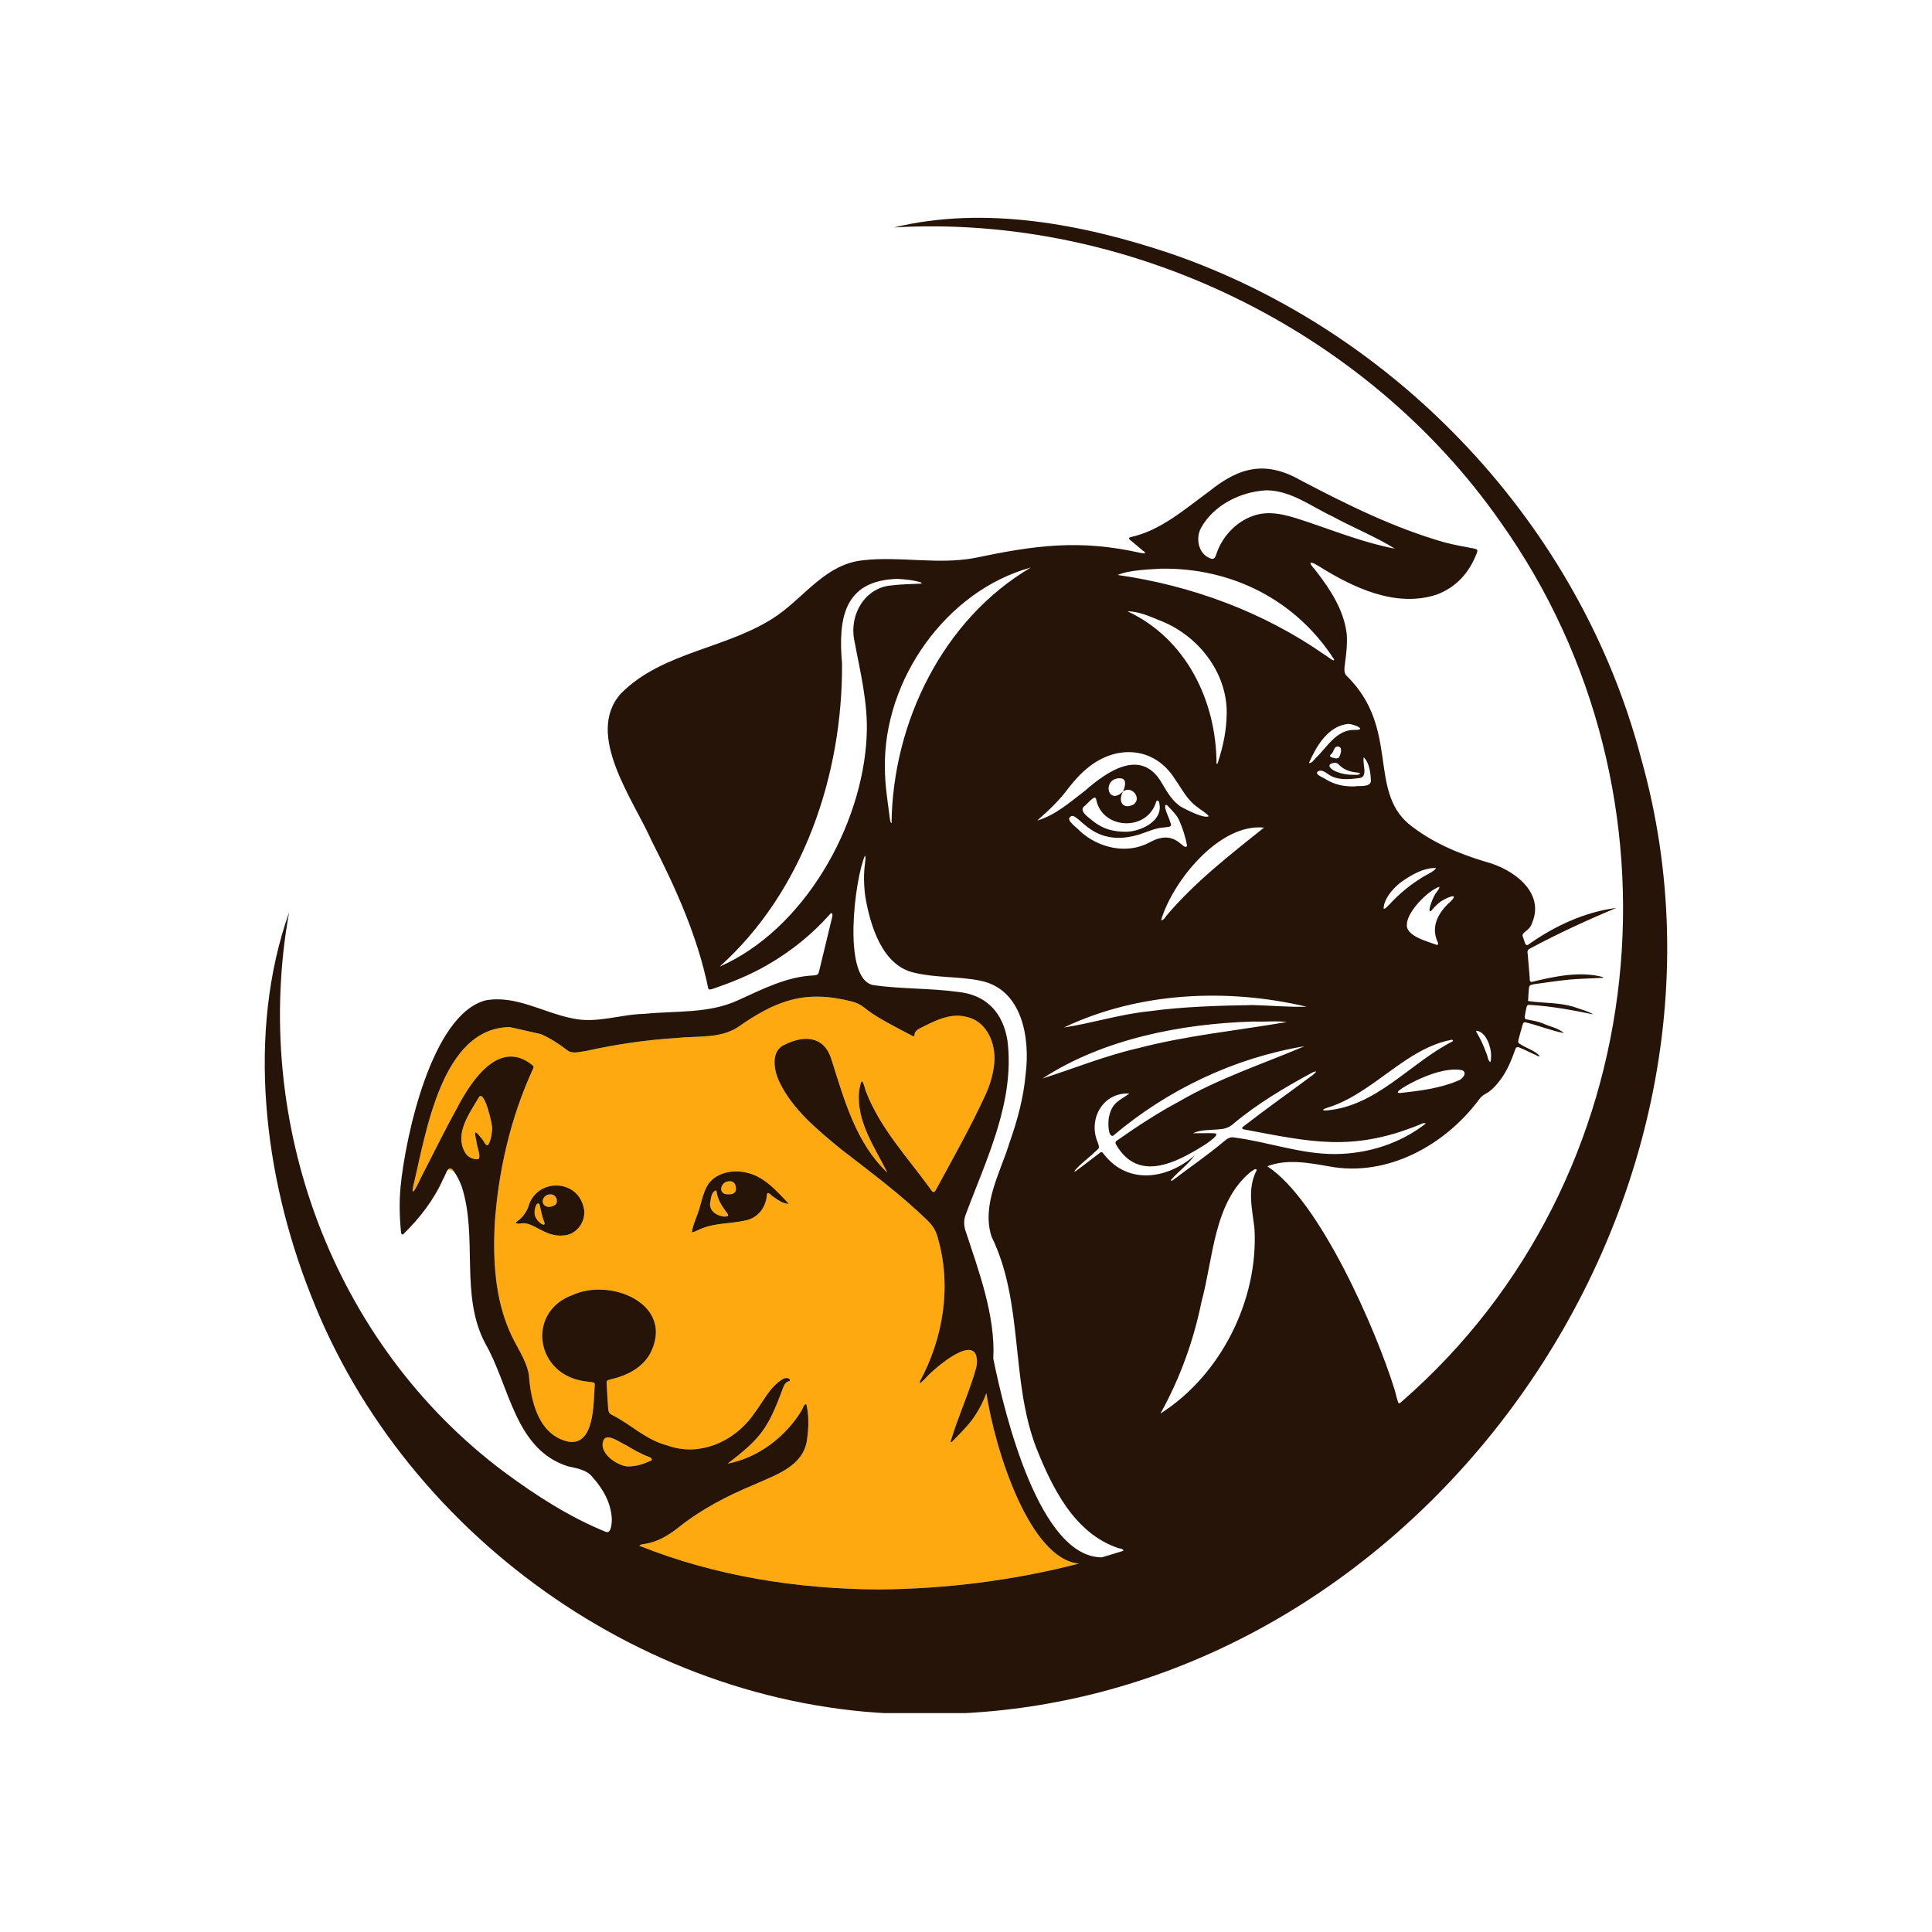 <svg xmlns="http://www.w3.org/2000/svg" xmlns:xlink="http://www.w3.org/1999/xlink" width="500" zoomAndPan="magnify" viewBox="0 0 375 375" height="500" preserveAspectRatio="xMidYMid meet" version="1.0"><defs><clipPath id="09e0b96776"><path d="M 51.387 42.258 L 323.637 42.258 L 323.637 332.508 L 51.387 332.508 Z M 51.387 42.258 " clip-rule="nonzero"/></clipPath></defs><path fill="#fea910" d="M 87.004 226.977 L 88.09 227.352 C 88.012 227.246 87.941 227.133 87.859 227.031 C 87.512 226.691 87.234 226.746 87.004 226.977 Z M 87.004 226.977 " fill-opacity="1" fill-rule="nonzero"/><path fill="#fea910" d="M 191.461 270.406 C 190.891 271.965 190.133 273.48 189.141 274.949 C 187.91 276.766 186.332 278.254 184.824 279.816 C 184.781 279.863 184.707 279.91 184.645 279.914 C 184.598 279.918 184.504 279.848 184.508 279.82 C 185.938 274.996 188.109 270.379 189.473 265.52 C 189.668 264.762 189.695 263.969 189.508 263.191 C 188.41 259.348 180.832 266.094 179.5 267.668 C 179.262 267.93 178.984 268.16 178.719 268.395 C 178.684 268.426 178.574 268.426 178.551 268.395 C 178.516 268.344 178.496 268.25 178.52 268.199 C 183.105 259.695 184.738 249.68 182.043 240.309 C 181.723 238.984 181.074 237.898 180.09 236.953 C 174.832 231.816 168.918 227.457 163.125 222.961 C 158.648 219.258 153.891 215.402 151.324 210.066 C 150.156 207.711 149.535 203.859 152.406 202.734 C 156.359 200.777 160.191 201.215 161.477 205.93 C 163.926 213.617 166.191 221.941 172.254 227.613 C 169.785 222.699 166.129 217.555 166.77 211.68 C 167.23 209.078 167.406 209.523 168.055 211.785 C 170.789 218.93 176.109 224.594 180.543 230.695 C 181.371 232.055 181.516 231.094 182.066 230.207 C 185.188 224.453 188.402 218.738 191.152 212.793 C 192.004 210.988 192.629 209.09 192.902 207.102 C 193.547 203.164 191.887 198.332 187.617 197.379 C 184.355 196.52 181.246 198.25 178.414 199.676 C 176.27 200.875 179.262 202.18 174.883 199.902 C 172.406 198.57 169.891 197.309 167.688 195.527 C 167.016 194.977 166.238 194.633 165.402 194.402 C 156.148 192.043 150.602 194.211 143.098 199.461 C 139.605 201.621 135.355 201.039 131.441 201.465 C 125.508 201.824 119.617 202.699 113.812 203.98 C 112.598 204.117 111.16 204.668 110.094 203.836 C 108.504 202.602 106.812 201.52 104.992 200.719 L 98.953 199.355 C 85.656 199.52 82.688 220.008 80.215 230.25 C 79.648 233.09 81.469 229.121 81.754 228.492 C 84.145 223.879 86.418 219.203 88.934 214.656 C 91.66 209.555 96.977 201.598 103.336 206.742 C 103.629 206.973 103.637 207.098 103.457 207.48 C 99.082 216.992 96.68 227.469 96.008 237.898 C 95.707 244.824 96.121 252.016 98.941 258.441 C 100.117 261.254 102.102 263.754 102.656 266.797 C 103.031 271.926 104.484 278.488 110.285 279.82 C 115.484 280.719 115.176 272.211 115.438 268.84 C 115.461 268.438 115.363 268.359 114.953 268.293 C 114.109 268.156 113.242 268.113 112.426 267.898 C 103.73 265.891 102.496 254.418 111.207 251.336 C 118.461 248.035 130.652 252.977 126.461 262.195 C 124.984 265.426 121.73 267.008 118.422 267.766 C 117.789 267.941 117.727 267.984 117.762 268.633 C 117.859 270.266 117.926 271.906 118.062 273.535 C 118.113 274.074 118.352 274.461 118.883 274.676 C 122.504 276.504 125.438 279.523 129.484 280.539 C 135.801 282.891 142.691 279.758 146.367 274.387 C 148.148 272.09 149.402 269.168 151.996 267.648 C 152.398 267.438 153.18 267.332 153.355 267.902 C 153.363 267.941 153.289 268.043 153.238 268.055 C 152.465 268.227 152.211 268.832 151.957 269.488 C 149.09 277.262 147.703 279.145 141.238 284.09 C 147.141 282.992 152.527 278.867 155.625 273.738 C 155.875 273.305 155.922 272.707 156.504 272.504 C 157.059 274.699 156.969 277.113 156.664 279.367 C 156.012 284.66 150.426 286.32 146.238 288.23 C 141.039 290.395 136.02 293.012 131.617 296.547 C 129.723 298.035 127.684 299.25 125.258 299.66 C 124.852 299.742 124.406 299.711 124.098 300.023 C 138.715 305.895 154.734 308.434 170.469 308.508 C 183.598 308.426 196.727 306.766 209.43 303.492 C 199.828 302.625 193.121 281.379 191.461 270.406 Z M 109.688 239.766 C 105.848 240.34 103.629 237.098 101.215 237.453 C 100.641 237.566 99.633 237.57 100.516 236.965 C 101.418 236.281 102.07 235.41 102.504 234.375 C 104.004 228.539 112.41 228.68 113.379 234.82 C 113.695 237.289 111.812 239.535 109.688 239.766 Z M 149.883 232.133 C 149.602 231.953 149.031 231.145 148.871 231.832 C 148.609 234.957 146.605 236.578 144.508 236.926 C 141.84 237.516 139.035 237.367 136.453 238.359 C 135.715 238.59 135.039 239.047 134.285 239.223 C 134.508 237.559 135.398 235.945 135.832 234.297 C 136.215 232.938 136.539 231.539 137.211 230.281 C 138.594 227.742 141.93 226.988 144.602 227.547 C 148.215 228.195 150.719 231.125 153.102 233.66 C 151.906 233.648 150.832 232.805 149.883 232.133 Z M 149.883 232.133 " fill-opacity="1" fill-rule="nonzero"/><path fill="#fea910" d="M 104.723 233.777 C 104.164 232.98 103.715 234.805 103.77 235.266 C 103.605 236.809 105.879 238.41 105.699 237.371 C 105.234 236.211 105 234.988 104.723 233.777 Z M 104.723 233.777 " fill-opacity="1" fill-rule="nonzero"/><path fill="#fea910" d="M 106.805 231.828 C 105.137 231.805 104.66 234.227 106.652 234.27 C 107.156 234.16 108.035 233.984 108.07 233.266 C 108.211 232.496 107.574 231.758 106.805 231.828 Z M 106.805 231.828 " fill-opacity="1" fill-rule="nonzero"/><path fill="#fea910" d="M 141.5 229.293 C 139.828 229.32 139.242 231.852 141.297 231.812 C 142.344 231.863 143.023 231.504 142.816 230.371 C 142.742 229.66 142.219 229.199 141.5 229.293 Z M 141.5 229.293 " fill-opacity="1" fill-rule="nonzero"/><path fill="#fea910" d="M 139.082 231.305 C 139.07 231.215 138.969 231.059 138.93 231.066 C 138.086 231.371 138.012 232.551 137.867 233.316 C 137.547 235.012 139.059 235.945 140.473 236.137 C 141.891 236.195 141.223 235.609 140.746 234.934 C 139.941 233.84 139.273 232.68 139.082 231.305 Z M 139.082 231.305 " fill-opacity="1" fill-rule="nonzero"/><path fill="#fea910" d="M 92.898 213.055 C 91.082 216.188 88.148 220.082 90.293 223.746 C 90.836 224.586 91.625 224.996 92.621 225.016 C 93.668 225.082 92.473 222.273 92.488 221.633 C 92.465 221.148 92.07 220.16 92.289 219.785 C 92.734 219.875 93.121 220.625 93.461 220.949 C 93.816 221.219 94.348 222.805 94.832 222.117 C 95.312 221.18 95.453 220.164 95.527 219.199 C 95.688 218.477 93.945 211.098 92.898 213.055 Z M 92.898 213.055 " fill-opacity="1" fill-rule="nonzero"/><path fill="#fea910" d="M 125.914 282.77 C 124.379 282.199 122.973 281.375 121.57 280.539 C 120.57 280.137 117.828 278.035 117.16 279.512 C 116.047 282.117 120 284.574 121.848 284.633 C 123.809 284.641 125.066 284.059 126.34 283.52 C 126.812 283.211 126.246 282.863 125.914 282.77 Z M 125.914 282.77 " fill-opacity="1" fill-rule="nonzero"/><g clip-path="url(#09e0b96776)"><path fill="#271409" d="M 318.555 147.262 C 306.734 102.062 271.266 64.344 227.145 49.188 C 210.168 43.492 191.102 39.883 173.535 44.141 C 218.988 41.52 265.152 63.957 291.23 101.305 C 328.84 154.184 321.434 228.941 272.238 271.902 C 272.016 272.012 271.621 272.66 271.398 272.227 C 271.07 271.398 270.945 270.508 270.668 269.66 C 267.039 257.961 256.09 232.941 245.984 226.375 C 249.762 224.895 254.062 225.707 257.961 226.391 C 269.242 228.531 280.523 222.277 287.133 213.352 C 287.457 212.906 287.855 212.57 288.336 212.316 C 289.238 211.844 289.938 211.152 290.594 210.383 C 292.32 208.379 293.328 205.98 294.168 203.512 C 294.484 202.895 295.328 203.57 295.785 203.699 C 296.723 204.129 297.652 204.578 298.59 205.012 C 298.668 205.047 298.785 205.004 298.879 204.996 C 297.945 203.922 296.387 203.512 295.199 202.742 C 294.691 202.469 294.605 202.352 294.738 201.816 C 294.98 200.848 295.25 199.891 295.531 198.934 C 295.676 198.438 295.836 198.348 296.316 198.484 C 298.734 199.09 301.164 200.07 303.57 200.531 C 302.453 199.523 300.797 199.262 299.441 198.625 C 298.438 198.234 297.387 198.07 296.336 197.871 C 296.012 197.809 295.91 197.668 295.953 197.344 C 296.027 196.816 296.133 196.289 296.238 195.766 C 296.387 195.07 296.461 194.992 297.164 195.059 C 301.25 195.324 305.293 196.07 309.27 196.895 C 308.215 196.25 306.91 195.961 305.746 195.523 C 302.777 194.531 299.602 194.754 296.598 194.297 C 296.645 193.59 296.668 192.879 296.73 192.168 C 296.828 191.219 296.828 191.219 297.793 191.027 C 300.117 190.707 302.441 190.348 304.773 190.121 C 306.582 189.977 308.402 189.93 310.215 189.84 C 310.535 189.773 310.98 189.938 311.211 189.668 C 306.688 188.438 301.738 189.516 297.262 190.602 C 296.832 190.52 296.941 190.062 296.914 189.738 C 296.789 188.211 296.656 186.688 296.527 185.164 C 296.418 184.762 296.477 184.355 296.883 184.156 C 302.344 181.223 308.094 178.578 313.738 176.227 C 307.621 176.996 301.73 179.75 296.695 183.312 C 295.957 183.875 295.891 182.414 295.609 181.926 C 295.141 180.855 296.855 180.875 297.383 179.129 C 299.941 173.066 293.527 168.594 288.359 167.27 C 283.035 165.672 277.766 163.449 273.422 159.91 C 265.574 153.238 271.633 141.395 261.516 131.301 C 260.672 130.617 261 129.539 261.078 128.605 C 261.336 126.805 261.527 125.004 261.41 123.18 C 260.926 118.562 258.246 114.434 255.449 110.848 C 255.109 110.316 254.438 109.859 254.352 109.23 C 254.934 109.16 255.469 109.645 255.973 109.891 C 262.656 114.059 270.906 118.023 278.871 115.41 C 282.676 113.969 285.137 111.199 286.598 107.477 C 286.887 106.734 286.82 106.629 286.062 106.461 C 284.176 106.117 282.277 105.77 280.426 105.285 C 270.688 102.516 261.559 98 252.621 93.312 C 245.688 89.324 240.586 90.621 234.684 95.387 C 229.914 98.852 225.312 102.984 219.391 104.273 C 219.113 104.355 219.059 104.547 219.27 104.727 C 220.082 105.426 220.902 106.105 221.723 106.789 C 221.871 107.004 222.301 107.047 222.246 107.371 C 222.023 107.477 221.77 107.336 221.516 107.348 C 209.48 104.625 200.867 105.848 189.07 108.324 C 181.926 109.621 174.695 107.934 167.535 108.746 C 160.434 109.441 156.344 115.586 150.934 119.41 C 141.559 125.938 128.688 126.332 120.496 134.637 C 113.426 142.582 123.027 155.316 126.504 163.258 C 131.145 172.34 135.398 181.746 137.457 191.789 C 137.559 192.234 138.059 192.016 138.359 191.926 C 142.008 190.688 145.566 189.25 148.91 187.32 C 153.434 184.711 157.52 181.469 160.988 177.559 C 161.125 177.414 161.285 177.148 161.488 177.301 C 161.598 177.379 161.586 177.695 161.551 177.895 C 160.703 181.387 159.863 184.883 159.023 188.375 C 158.824 189.203 158.742 189.242 157.867 189.332 C 152.625 189.574 147.949 192.035 143.262 194.145 C 137.582 196.777 131.184 196.172 125.102 196.785 C 120.449 196.875 115.855 198.691 111.223 197.691 C 105.566 196.629 100.145 193.082 94.254 194.172 C 83.742 196.918 78.691 220.75 77.754 230.305 C 77.484 233.262 77.531 236.203 77.84 239.152 C 77.844 239.387 77.988 239.734 78.258 239.574 C 81.438 236.473 84.215 232.91 86.027 228.82 C 86.309 228.426 86.582 227.395 87.004 226.973 C 87.23 226.742 87.504 226.691 87.855 227.031 C 87.938 227.133 88.012 227.246 88.086 227.352 C 88.723 228.219 89.195 229.199 89.586 230.203 C 92.832 240.082 89.199 251.398 94.203 260.793 C 98.934 268.988 99.906 281.414 110.309 284.629 C 111.992 285.02 113.855 285.254 114.992 286.695 C 117.004 288.93 118.551 291.602 118.742 294.66 C 118.781 295.332 118.707 297.875 117.531 297.312 C 110.488 294.438 104.004 290.258 97.898 285.742 C 64.527 260.816 48.777 217.773 56.113 177.078 C 47.816 200.562 51.223 228.348 60.289 251.25 C 78.914 299.258 128.203 333.383 179.852 332.703 C 272.723 333.035 343.488 235.875 318.555 147.262 Z M 286.617 200.062 C 288.48 200.324 289.453 203.258 289.426 204.941 C 289.355 205.344 289.465 205.816 289.254 206.168 C 288.742 205.766 288.777 204.941 288.48 204.375 C 287.988 203.039 287.426 201.734 286.68 200.516 C 286.598 200.379 286.41 200.184 286.617 200.062 Z M 283.688 207.699 C 285.016 208.121 283.812 209.547 282.98 209.77 C 279.562 211.238 275.574 211.723 271.953 212.137 C 270.488 212.254 271.938 211.387 272.367 211.09 C 274.41 209.855 276.57 208.863 278.855 208.172 C 280.41 207.742 282.082 207.438 283.688 207.699 Z M 257.41 215.539 C 256.254 215.539 257.012 215.219 257.531 215.047 C 260.355 214.191 262.883 212.75 265.301 211.102 C 270.539 207.645 275.438 203.004 281.797 201.805 C 281.934 201.816 282.113 202.004 281.934 202.137 C 273.633 206.367 267.191 214.754 257.41 215.539 Z M 278.766 173.301 C 278.414 173.512 276.812 177.277 277.758 176.859 C 278.227 176.227 278.773 175.676 279.387 175.188 C 280.035 174.566 283.613 172.914 281.574 174.965 C 279.176 177.113 277.578 179.855 279.129 183.027 C 279.207 183.285 279.051 183.461 278.801 183.383 C 277.125 182.73 272.855 181.695 273.07 179.445 C 273.109 176.945 277.133 172.898 279.355 172.125 C 279.477 172.477 278.914 172.965 278.766 173.301 Z M 271.719 171.387 C 273.73 169.938 276.242 168.391 278.727 168.488 C 278.488 169.164 276.297 170.031 275.605 170.594 C 273.426 171.965 271.473 173.613 269.73 175.512 C 269.363 175.82 269.055 176.328 268.566 176.422 C 268.535 174.547 270.305 172.547 271.719 171.387 Z M 264.707 147 C 265.809 148.078 266.051 150.105 266.09 151.641 C 265.906 152.871 263.812 152.461 262.895 152.637 C 260.973 152.699 259.152 152.336 257.48 151.344 C 257.074 150.977 254.773 150.25 255.957 149.641 C 256.602 149.434 257.188 149.852 257.695 150.199 C 259.457 151.523 261.703 151.285 263.754 151.035 C 265.688 150.914 264.367 148.188 264.707 147 Z M 258.32 148.23 C 258.84 148.047 259.426 147.93 259.828 148.367 C 260.844 149.469 262.141 149.836 263.555 149.965 C 263.699 149.984 263.949 149.984 263.977 150.164 C 263.727 150.527 263.004 150.352 262.59 150.398 C 261.516 150.383 260.473 150.215 259.469 149.82 C 258.922 149.613 257.438 148.828 258.32 148.23 Z M 258.336 146.41 C 258.77 146.09 258.816 145.57 259.102 145.164 C 259.469 144.707 260.27 144.852 260.285 145.488 C 260.367 146.043 260.105 146.531 259.91 147.012 C 259.855 147.137 259.551 147.156 259.359 147.227 C 258.938 147.113 257.723 147.027 258.336 146.41 Z M 261.66 140.512 C 262.902 140.535 265.605 141.766 262.746 141.676 C 259.324 141.707 257.5 145.148 255.285 147.246 C 254.941 147.598 254.68 148.129 254.059 148.105 C 255.496 144.848 257.758 140.914 261.66 140.512 Z M 233.105 102.488 C 235.57 98.027 240.805 95.426 245.789 95.168 C 250.59 95.188 254.488 98.305 258.668 100.254 C 262.629 102.418 266.941 104.129 270.738 106.496 C 265.031 105.41 259.465 103.234 253.945 101.352 C 250.777 100.324 247.414 99.055 244.059 99.871 C 240.383 100.824 237.398 103.801 236.156 107.352 C 235.949 107.969 235.758 108.762 234.922 108.375 C 232.594 107.535 232.031 104.504 233.105 102.488 Z M 225.27 110.383 C 239.117 110.141 251.551 116.496 258.953 127.996 C 259.055 128.656 257.473 127.242 257.137 127.109 C 245.23 118.781 231.238 113.637 216.938 111.602 C 219.219 110.617 223.102 110.531 225.27 110.383 Z M 243.207 195.082 C 236.535 195.191 229.707 195.375 223.055 196.285 C 217.453 196.84 211.977 198.609 206.512 199.438 C 220.988 192.539 238.184 191.754 253.625 195.406 C 250.145 195.5 246.746 195.176 243.207 195.082 Z M 249.754 198.379 C 240.18 200.031 230.383 200.969 220.922 203.449 C 214.582 204.891 208.523 207.371 202.363 209.328 C 214.145 201.648 229.348 198.684 243.312 198.277 C 245.855 198.363 247.805 198.105 249.754 198.379 Z M 217.977 153.633 C 215.707 155.883 214.371 153.141 215.715 151.66 C 216.301 151.121 217.02 150.965 217.789 151.113 C 218.785 151.449 218.289 152.918 217.977 153.633 Z M 220.027 156.152 C 217.957 157.238 216.906 155.516 217.992 153.621 C 219.629 152.402 221.707 154.887 220.027 156.152 Z M 224.441 155.527 C 224.781 155.082 225.051 155.742 225.051 156.059 C 225.691 159.613 221.016 161.465 218.488 161.449 C 215.906 161.434 214.082 160.824 212.465 159.613 C 211.785 159.012 209.199 157.441 210.457 156.492 C 210.895 156.254 212.52 154.09 212.754 155.086 C 213.82 161.043 222.73 161.535 224.441 155.527 Z M 221.238 161.938 C 222.758 161.445 224.223 160.723 225.836 160.621 C 226.738 160.441 227.699 160.707 227.109 159.488 C 226.918 158.664 225.938 156.996 226.195 156.289 C 226.461 156.105 226.633 156.398 226.789 156.566 C 227.57 157.387 228.41 158.188 228.883 159.234 C 229.57 160.824 230.113 162.465 230.406 164.168 C 229.676 165.422 228.34 160.613 223.125 163.516 C 218.695 165.902 213.184 164.594 209.59 161.289 C 209.191 160.766 206.965 159.277 207.637 158.66 C 209.137 156.789 211.539 164.988 221.238 161.938 Z M 245.34 160.641 C 238.789 165.887 231.906 171.215 226.414 177.727 C 226.129 178.078 225.934 178.598 225.359 178.621 C 227.598 171.062 236.676 159.75 245.34 160.641 Z M 236.125 148.238 C 236.105 136.07 230.227 123.93 218.832 118.648 C 220.961 118.66 223.066 119.586 225.027 120.398 C 232.402 123.18 238.148 130.391 238.105 138.34 C 238.059 141.93 237.43 144.719 236.426 147.895 C 236.383 148.047 236.355 148.305 236.125 148.238 Z M 207.453 152.879 C 208.465 151.629 209.488 150.402 210.734 149.375 C 216.289 144.48 224.02 144.695 228.098 151.285 C 229.402 153.129 230.438 155.258 232.324 156.594 C 233.066 157.223 234.02 157.68 234.633 158.43 C 233.688 158.934 230.527 157.266 229.496 156.742 C 227.637 155.703 226.609 153.824 225.555 152.07 C 221.594 145.066 214.973 149.645 210.57 153.5 C 207.711 155.676 204.824 158.262 201.328 159.262 C 203.535 157.332 205.703 155.293 207.453 152.879 Z M 200.082 110.16 C 183.004 120.219 173.277 140.246 173.051 159.758 C 172.785 159.656 172.82 159.289 172.746 159.051 C 172.32 155.699 171.746 152.359 171.762 148.973 C 171.477 131.953 183.652 114.664 200.082 110.16 Z M 139.688 187.617 C 155.969 172.996 163.566 150.332 163.438 128.801 C 162.684 120.117 163.73 112.668 174.18 112.359 C 175.812 112.457 177.445 112.605 178.941 113.109 C 178.863 113.172 178.785 113.277 178.703 113.285 C 176.785 113.371 174.859 113.402 172.957 113.637 C 167.824 114.102 164.883 119.32 165.793 124.137 C 166.938 130.328 168.531 136.473 168.219 142.824 C 167.441 160.352 155.992 180.473 139.688 187.617 Z M 117.16 279.512 C 117.828 278.035 120.57 280.137 121.57 280.539 C 122.973 281.375 124.379 282.199 125.914 282.77 C 126.246 282.863 126.812 283.211 126.34 283.52 C 125.066 284.059 123.809 284.641 121.848 284.633 C 120 284.574 116.047 282.117 117.16 279.512 Z M 170.465 308.508 C 154.73 308.434 138.711 305.895 124.094 300.023 C 124.402 299.711 124.848 299.742 125.254 299.66 C 127.68 299.25 129.719 298.035 131.613 296.547 C 136.016 293.012 141.035 290.395 146.234 288.23 C 150.422 286.32 156.008 284.66 156.656 279.367 C 156.965 277.113 157.055 274.699 156.5 272.504 C 155.918 272.707 155.871 273.305 155.621 273.738 C 152.52 278.867 147.137 282.992 141.234 284.09 C 147.699 279.145 149.086 277.262 151.953 269.488 C 152.207 268.832 152.461 268.227 153.234 268.055 C 153.285 268.043 153.359 267.941 153.352 267.902 C 153.176 267.332 152.395 267.438 151.992 267.648 C 149.398 269.168 148.145 272.09 146.363 274.387 C 142.688 279.758 135.797 282.891 129.48 280.539 C 125.434 279.523 122.5 276.504 118.875 274.676 C 118.344 274.461 118.109 274.074 118.059 273.535 C 117.922 271.906 117.855 270.266 117.758 268.633 C 117.723 267.984 117.785 267.941 118.418 267.766 C 121.727 267.008 124.98 265.426 126.457 262.195 C 130.648 252.977 118.457 248.035 111.199 251.336 C 102.492 254.418 103.723 265.891 112.422 267.898 C 113.238 268.113 114.105 268.156 114.949 268.293 C 115.359 268.359 115.457 268.438 115.434 268.84 C 115.172 272.211 115.48 280.719 110.281 279.82 C 104.48 278.488 103.027 271.926 102.652 266.797 C 102.098 263.754 100.113 261.254 98.938 258.441 C 96.113 252.016 95.703 244.824 96.004 237.898 C 96.676 227.469 99.078 216.992 103.453 207.48 C 103.633 207.098 103.625 206.973 103.332 206.742 C 96.973 201.594 91.656 209.555 88.93 214.656 C 86.414 219.203 84.141 223.879 81.75 228.492 C 81.465 229.121 79.645 233.09 80.211 230.25 C 82.684 220.008 85.652 199.52 98.949 199.355 L 104.988 200.719 C 106.809 201.523 108.5 202.605 110.09 203.836 C 111.156 204.664 112.594 204.117 113.805 203.98 C 119.609 202.699 125.504 201.824 131.438 201.465 C 135.352 201.039 139.602 201.621 143.094 199.457 C 150.598 194.211 156.145 192.043 165.398 194.402 C 166.234 194.633 167.012 194.977 167.684 195.527 C 169.887 197.309 172.402 198.57 174.879 199.902 C 179.258 202.18 176.266 200.875 178.41 199.676 C 181.242 198.25 184.352 196.52 187.613 197.379 C 191.883 198.332 193.543 203.164 192.898 207.102 C 192.625 209.09 192 210.988 191.148 212.793 C 188.398 218.738 185.184 224.453 182.062 230.207 C 181.512 231.094 181.367 232.055 180.539 230.695 C 176.105 224.594 170.785 218.93 168.051 211.785 C 167.402 209.523 167.227 209.078 166.766 211.68 C 166.125 217.555 169.781 222.699 172.25 227.613 C 166.188 221.941 163.922 213.617 161.473 205.93 C 160.188 201.215 156.355 200.777 152.402 202.734 C 149.531 203.859 150.152 207.711 151.316 210.066 C 153.887 215.402 158.645 219.258 163.121 222.961 C 168.914 227.457 174.828 231.816 180.086 236.953 C 181.07 237.898 181.719 238.984 182.039 240.309 C 184.734 249.68 183.102 259.695 178.516 268.199 C 178.492 268.25 178.512 268.344 178.547 268.395 C 178.57 268.426 178.68 268.426 178.715 268.395 C 178.98 268.16 179.258 267.93 179.496 267.668 C 180.824 266.094 188.406 259.348 189.5 263.191 C 189.691 263.969 189.664 264.762 189.469 265.52 C 188.105 270.379 185.934 274.996 184.504 279.82 C 184.5 279.848 184.594 279.918 184.641 279.914 C 184.703 279.91 184.777 279.863 184.82 279.816 C 186.328 278.254 187.906 276.766 189.137 274.949 C 190.133 273.48 190.887 271.965 191.457 270.406 C 193.117 281.379 199.824 302.625 209.426 303.492 C 196.723 306.766 183.598 308.426 170.465 308.508 Z M 90.293 223.746 C 88.148 220.082 91.082 216.188 92.898 213.055 C 93.945 211.098 95.688 218.477 95.527 219.199 C 95.453 220.164 95.312 221.18 94.832 222.117 C 94.348 222.805 93.816 221.223 93.461 220.949 C 93.121 220.625 92.734 219.875 92.289 219.785 C 92.07 220.16 92.465 221.148 92.488 221.633 C 92.473 222.273 93.668 225.082 92.621 225.016 C 91.625 224.996 90.836 224.586 90.293 223.746 Z M 213.84 302.281 C 201.855 302.234 195.098 275.074 192.797 263.707 C 193.258 255.359 189.891 246.5 187.359 238.734 C 187.074 237.793 187.066 236.82 187.391 235.891 C 191.414 225.066 197.016 213.875 195.551 202.016 C 194.73 196.66 191.504 193.094 186.012 192.539 C 180.547 191.777 174.988 191.996 169.523 191.215 C 163.316 190.07 165.984 170.172 167.902 166.059 C 168.094 166.496 167.914 167.027 167.91 167.5 C 167.602 169.664 167.664 171.828 167.949 173.992 C 168.898 179.613 171.23 187.531 177.586 188.832 C 181.723 189.812 186.027 189.492 190.188 190.336 C 198.402 191.898 199.977 201.438 199.078 208.465 C 198.68 213.016 197.488 217.441 195.965 221.73 C 194.191 227.594 190.469 233.785 192.457 240.027 C 198.73 252.859 196.094 267.738 201.09 280.902 C 204.207 288.742 208.531 297.656 217.105 300.496 C 217.441 300.609 217.906 300.535 218.07 300.996 C 216.664 301.445 215.254 301.871 213.84 302.281 Z M 214.367 224.164 C 213.836 223.457 213.852 223.473 213.121 224.043 C 211.715 225.129 210.289 226.195 208.871 227.266 C 208.758 227.367 208.648 227.398 208.504 227.34 C 209.629 225.949 211.227 224.848 212.531 223.582 C 213.414 222.777 213.477 222.934 213.055 221.691 C 211.152 217.277 214.055 211.957 219.219 212.258 C 217.328 213.613 215.93 213.938 215.301 216.59 C 215.059 217.254 214.941 220.77 216.051 220.453 C 226.605 211.516 239.566 205.336 253.203 203.074 C 245.164 206.488 236.555 209.312 228.895 213.781 C 224.676 216.031 220.695 218.652 216.785 221.387 C 216.484 221.602 216.43 221.77 216.602 222.117 C 220.949 229.691 228.477 225.605 234.102 222.043 C 234.391 221.809 236.973 220.113 235.781 219.973 C 234.371 219.895 232.93 220 231.539 219.957 C 233.09 219.227 235.043 219.375 236.754 219.184 C 237.711 219.129 238.527 218.859 239.281 218.223 C 244.004 214.238 249.328 211.102 254.742 208.168 C 256.312 207.492 254.793 208.707 254.336 209.008 C 249.969 212.262 245.512 215.395 241.219 218.746 C 241.035 218.895 241.098 219.145 241.328 219.191 C 254.383 221.652 262.457 223.609 275.457 218.332 C 275.867 218.184 276.266 217.871 276.758 218.066 C 271.789 221.969 265.488 223.949 259.203 224 C 252.488 224.047 246.141 221.633 239.543 220.785 C 238.711 220.59 238.055 221.125 237.461 221.641 C 234.262 224.312 230.816 226.664 227.504 229.18 C 227.379 229.242 227.238 229.145 227.316 229.004 C 228.727 227.355 230.609 226.035 231.848 224.277 C 226.703 228.801 219.07 230.062 214.367 224.164 Z M 243.496 238.535 C 244.266 252.41 236.883 267.004 225.242 274.371 C 229.012 267.594 231.676 260.25 233.215 252.645 C 235.523 244.23 235.543 233.453 242.715 227.492 C 243.004 227.379 243.777 226.547 243.922 227.145 C 242.016 230.742 243.078 234.719 243.496 238.535 Z M 243.496 238.535 " fill-opacity="1" fill-rule="nonzero"/></g><path fill="#271409" d="M 144.602 227.547 C 141.93 226.988 138.594 227.742 137.211 230.281 C 136.539 231.539 136.215 232.938 135.832 234.297 C 135.398 235.945 134.508 237.559 134.285 239.223 C 135.039 239.047 135.715 238.59 136.453 238.359 C 139.035 237.367 141.84 237.516 144.508 236.926 C 146.605 236.578 148.609 234.957 148.871 231.836 C 149.031 231.145 149.602 231.953 149.883 232.133 C 150.832 232.805 151.906 233.648 153.102 233.66 C 150.719 231.125 148.215 228.195 144.602 227.547 Z M 140.473 236.137 C 139.059 235.945 137.547 235.012 137.867 233.316 C 138.012 232.551 138.086 231.371 138.93 231.066 C 138.969 231.059 139.07 231.215 139.082 231.305 C 139.273 232.68 139.941 233.84 140.746 234.934 C 141.223 235.609 141.891 236.195 140.473 236.137 Z M 141.297 231.812 C 139.242 231.852 139.828 229.32 141.5 229.293 C 142.219 229.199 142.742 229.66 142.816 230.371 C 143.023 231.504 142.344 231.863 141.297 231.812 Z M 141.297 231.812 " fill-opacity="1" fill-rule="nonzero"/><path fill="#271409" d="M 102.504 234.375 C 102.07 235.41 101.418 236.281 100.516 236.965 C 99.633 237.57 100.641 237.566 101.215 237.453 C 103.629 237.098 105.848 240.34 109.688 239.766 C 111.812 239.535 113.695 237.289 113.379 234.82 C 112.41 228.68 104.004 228.539 102.504 234.375 Z M 103.77 235.266 C 103.715 234.805 104.164 232.98 104.723 233.777 C 105 234.988 105.234 236.211 105.699 237.371 C 105.879 238.41 103.605 236.809 103.77 235.266 Z M 108.07 233.266 C 108.035 233.984 107.156 234.16 106.652 234.27 C 104.66 234.227 105.137 231.805 106.805 231.828 C 107.574 231.758 108.211 232.496 108.07 233.266 Z M 108.07 233.266 " fill-opacity="1" fill-rule="nonzero"/></svg>